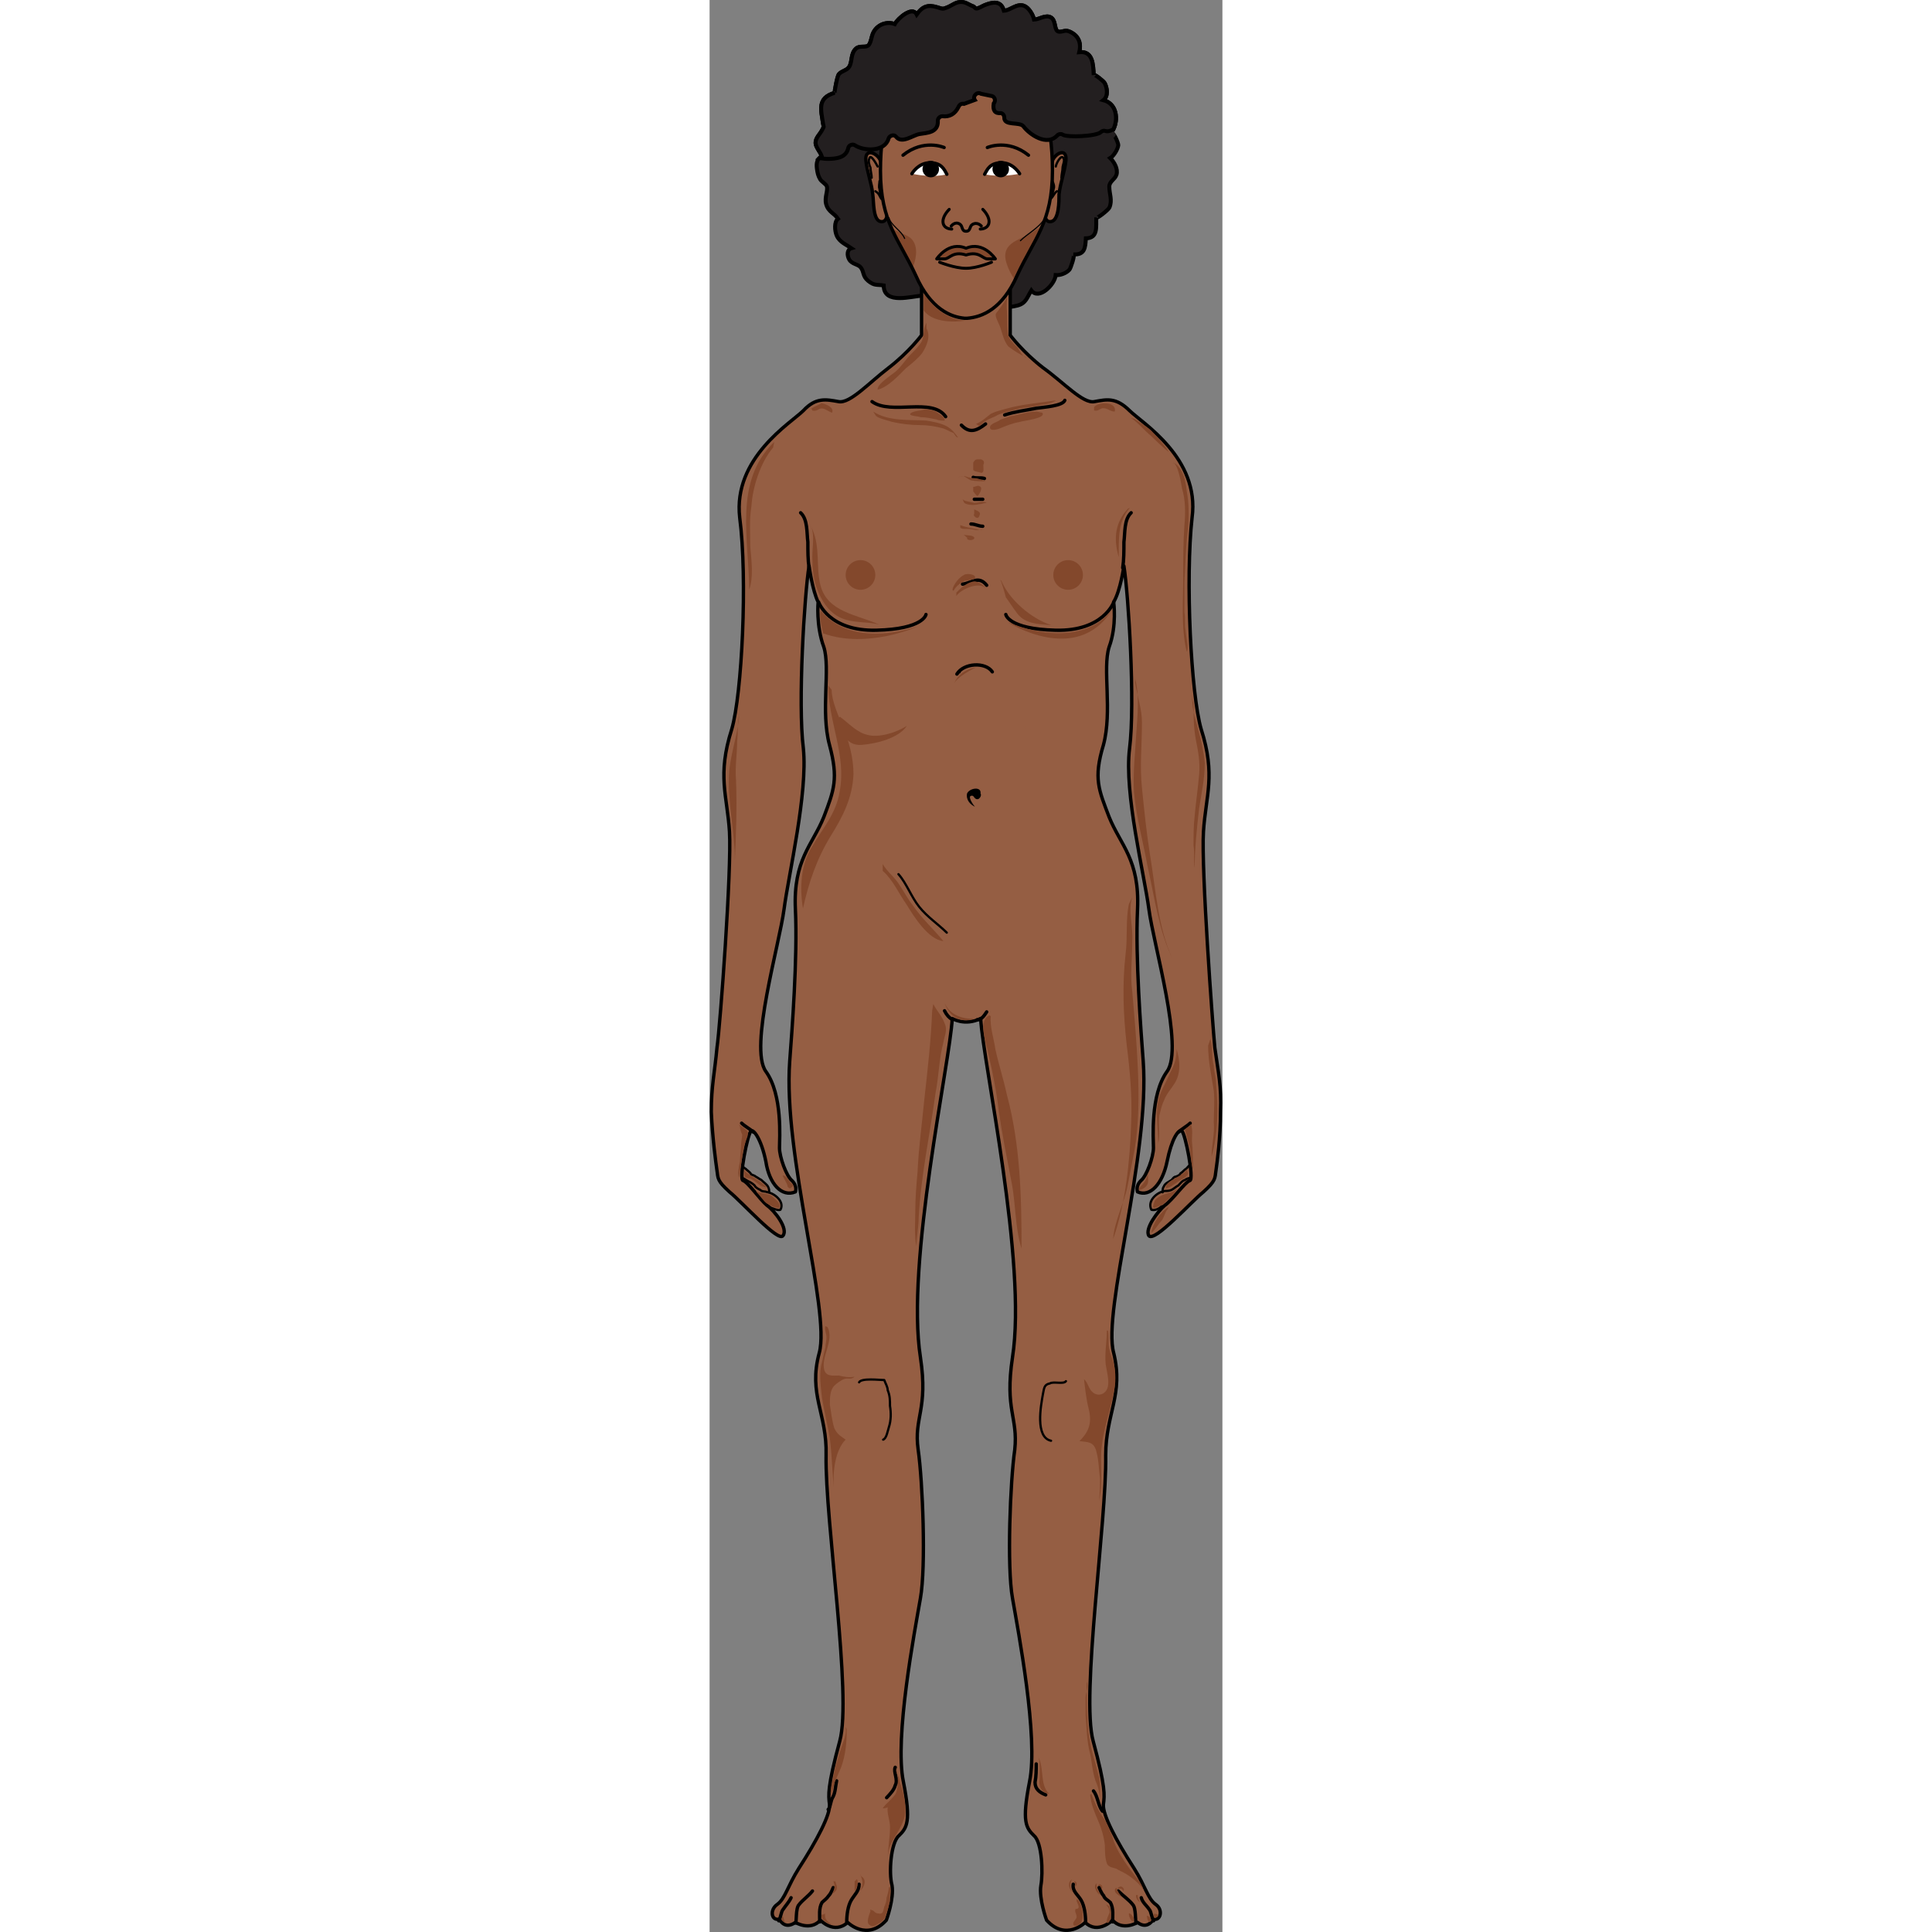 <?xml version="1.0" encoding="utf-8"?>
<!-- Created by: Science Figures, www.sciencefigures.org, Generator: Science Figures Editor -->
<!DOCTYPE svg PUBLIC "-//W3C//DTD SVG 1.1//EN" "http://www.w3.org/Graphics/SVG/1.1/DTD/svg11.dtd">
<svg version="1.1" id="Layer_1" xmlns="http://www.w3.org/2000/svg" xmlns:xlink="http://www.w3.org/1999/xlink" 
	 width="800px" height="800px" viewBox="0 0 75.919 286.015" enable-background="new 0 0 75.919 286.015"
	 xml:space="preserve">
<rect x="0" y="0" width="75.919" height="286.015" fill="#808080" stroke="none"/>
<g>
	<path fill="#231F20" d="M31.516,43.777c-1.511,0.019-5.722,1.431-5.742-1.518c-1.027-0.168-1.357,0.086-2.29-0.673
		c-0.856-0.699-0.59-1.31-1.09-1.974c-0.393-0.522-1.316-0.471-1.73-1.204c-0.327-0.58-0.36-1.464,0.338-1.664
		c-0.759-0.528-1.753-0.888-2.181-1.865c-0.302-0.686-0.403-2.054,0.187-2.491c-0.558-0.852-1.44-0.998-1.759-2.194
		c-0.26-0.975,0.324-2.006,0.099-2.629c-0.113-0.312-0.771-0.679-0.97-1.01c-0.309-0.514-0.412-0.977-0.49-1.594
		c-0.098-0.772-0.02-1.433,0.725-1.82c-0.198-0.616-0.884-1.318-0.921-1.957c-0.042-0.749,0.67-1.338,0.982-1.957
		c0.334-0.663,0.214-0.305,0.121-0.95c-0.301-2.061-0.881-3.744,1.698-4.531c-0.016,0.005,0.362-2.422,0.647-2.758
		c0.468-0.552,1.196-0.52,1.554-1.139c0.467-0.811,0.152-1.93,1.016-2.682c0.51-0.444,1.322-0.099,1.754-0.409
		c0.441-0.316,0.474-1.37,0.798-1.977c0.641-1.198,2.015-1.646,3.158-1.216c0.431-0.812,2.596-2.744,3.245-1.423
		c0.845-1.178,1.631-1.495,3.011-1.076c0.846,0.257,0.82,0.31,1.53,0.02c0.751-0.309,1.255-0.829,2.114-0.792
		c0.661,0.029,1.113,0.443,1.673,0.631c0.24,0.08,0.236,0.301,0.503,0.336c0.26,0.035,0.968-0.403,1.223-0.501
		c1.147-0.442,2.41-0.76,2.852,0.83c0.975-0.044,1.895-1.14,2.991-0.726c0.691,0.262,1.326,1.311,1.473,2.039
		c0.773-0.017,1.732-0.791,2.507-0.313c0.72,0.443,0.48,1.628,0.939,2.008c0.341,0.281,0.995-0.105,1.414-0.038
		c0.488,0.079,1.13,0.474,1.456,0.882c0.524,0.657,0.578,1.474,0.376,2.282c2.005-0.209,2.062,1.767,2.138,3.395
		c-0.013-0.28,1.456,0.866,1.623,1.178c0.391,0.729,0.555,1.945-0.184,2.53c2.209,0.575,2.288,3.386,1.111,4.909
		c0.335-0.434,1.115,1.477,1.088,1.756c-0.058,0.587-0.689,1.625-1.191,1.912c0.549,0.536,1.192,1.586,0.925,2.454
		c-0.221,0.716-1.07,0.99-1.065,1.781c0.009,1.098,0.479,1.99,0.02,3.081c-0.148,0.353-1.958,1.785-1.945,1.462
		c-0.056,1.436,0.291,3.065-1.547,3.104c-0.07,1.413-0.158,2.475-1.861,2.378c0.316,0.018-0.396,2.059-0.555,2.243
		c-0.464,0.537-1.359,0.876-2.048,0.818c-0.108,1.406-2.514,3.781-3.605,2.271c-0.63,1.028-0.778,1.894-2.033,2.23
		c-1.482,0.397-3.499,0.412-4.831-0.451c-0.913,1.009-2.9,0.933-4.006,0.423C36.756,45.2,34.142,46.814,31.516,43.777"/>
	<path fill="none" stroke="#000000" stroke-width="0.586" stroke-miterlimit="10" d="M31.516,43.777
		c-1.511,0.019-5.722,1.431-5.742-1.518c-1.027-0.168-1.357,0.086-2.29-0.673c-0.856-0.699-0.59-1.31-1.09-1.974
		c-0.393-0.522-1.316-0.471-1.73-1.204c-0.327-0.58-0.36-1.464,0.338-1.664c-0.759-0.528-1.753-0.888-2.181-1.865
		c-0.302-0.686-0.403-2.054,0.187-2.491c-0.558-0.852-1.44-0.998-1.759-2.194c-0.26-0.975,0.324-2.006,0.099-2.629
		c-0.113-0.312-0.771-0.679-0.97-1.01c-0.309-0.514-0.412-0.977-0.49-1.594c-0.098-0.772-0.02-1.433,0.725-1.82
		c-0.198-0.616-0.884-1.318-0.921-1.957c-0.042-0.749,0.67-1.338,0.982-1.957c0.334-0.663,0.214-0.305,0.121-0.95
		c-0.301-2.061-0.881-3.744,1.698-4.531c-0.016,0.005,0.362-2.422,0.647-2.758c0.468-0.552,1.196-0.52,1.554-1.139
		c0.467-0.811,0.152-1.93,1.016-2.682c0.51-0.444,1.322-0.099,1.754-0.409c0.441-0.316,0.474-1.37,0.798-1.977
		c0.641-1.198,2.015-1.646,3.158-1.216c0.431-0.812,2.596-2.744,3.245-1.423c0.845-1.178,1.631-1.495,3.011-1.076
		c0.846,0.257,0.82,0.31,1.53,0.02c0.751-0.309,1.255-0.829,2.114-0.792c0.661,0.029,1.113,0.443,1.673,0.631
		c0.24,0.08,0.236,0.301,0.503,0.336c0.26,0.035,0.968-0.403,1.223-0.501c1.147-0.442,2.41-0.76,2.852,0.83
		c0.975-0.044,1.895-1.14,2.991-0.726c0.691,0.262,1.326,1.311,1.473,2.039c0.773-0.017,1.732-0.791,2.507-0.313
		c0.72,0.443,0.48,1.628,0.939,2.008c0.341,0.281,0.995-0.105,1.414-0.038c0.488,0.079,1.13,0.474,1.456,0.882
		c0.524,0.657,0.578,1.474,0.376,2.282c2.005-0.209,2.062,1.767,2.138,3.395c-0.013-0.28,1.456,0.866,1.623,1.178
		c0.391,0.729,0.555,1.945-0.184,2.53c2.209,0.575,2.288,3.386,1.111,4.909c0.335-0.434,1.115,1.477,1.088,1.756
		c-0.058,0.587-0.689,1.625-1.191,1.912c0.549,0.536,1.192,1.586,0.925,2.454c-0.221,0.716-1.07,0.99-1.065,1.781
		c0.009,1.098,0.479,1.99,0.02,3.081c-0.148,0.353-1.958,1.785-1.945,1.462c-0.056,1.436,0.291,3.065-1.547,3.104
		c-0.07,1.413-0.158,2.475-1.861,2.378c0.316,0.018-0.396,2.059-0.555,2.243c-0.464,0.537-1.359,0.876-2.048,0.818
		c-0.108,1.406-2.514,3.781-3.605,2.271c-0.63,1.028-0.778,1.894-2.033,2.23c-1.482,0.397-3.499,0.412-4.831-0.451
		c-0.913,1.009-2.9,0.933-4.006,0.423C36.756,45.2,34.142,46.814,31.516,43.777"/>
	<path fill-rule="evenodd" clip-rule="evenodd" fill="#955E43" d="M71.228,174.348c-0.333,0-0.665,0.327-0.999,0.491
		c-0.332,0.164-0.665,0.328-0.997,0.654c-0.167,0.328-0.5,0.491-0.832,0.655c-0.333,0.327-0.667,0.163-1,0.327
		c-1.331,0.163-2.662,1.473-1.997,2.619c0.334,0.163,0.999-0.165,1.499-0.328c0.332-0.164,0.665-0.327,0.999-0.491
		c0.831-0.327,1.331-0.817,1.996-1.473c0.5-0.327,0.833-0.654,1.165-1.146c0.166-0.326,0.166-0.653,0.333-0.817"/>
	<path fill-rule="evenodd" clip-rule="evenodd" fill="#955E43" d="M71.469,172.351c-0.338,0.164-0.677,0.49-0.846,0.654
		c-0.338,0.327-0.676,0.49-1.015,0.816c-0.17,0.164-0.339,0.164-0.509,0.327c-0.338,0.163-0.676,0.328-0.845,0.491
		c-0.339,0.326-0.846,0.653-1.016,0.98c-0.338,0.49-0.169,0.816-0.169,1.307c0.169,0,0.508-0.163,0.676-0.163
		c0.34-0.163,0.509-0.163,0.847-0.327c0.507-0.326,1.016-0.652,1.522-0.816c0.508-0.327,1.016-0.654,1.523-0.98
		c0.339-0.328,0.339-0.491,0.339-0.818c0-0.489-0.17-0.98-0.339-1.307"/>
	
		<path fill="none" stroke="#000000" stroke-width="0.333" stroke-linecap="round" stroke-linejoin="round" stroke-miterlimit="10" d="
		M71.395,174.348c-0.333,0-0.832,0.164-0.998,0.327c-0.5,0.164-0.667,0.492-0.999,0.818c-0.333,0.163-0.666,0.491-0.998,0.655
		c-0.333,0.163-0.667,0.163-1,0.163c-1.164,0.164-2.662,1.473-1.997,2.783c0.501,0.163,1.166-0.165,1.499-0.492
		c0.332,0,0.665-0.163,0.999-0.327c0.831-0.327,1.497-0.982,2.162-1.473c0.334-0.327,0.832-0.818,0.999-1.146
		c0.166-0.326,0.333-0.653,0.499-0.981"/>
	
		<path fill="none" stroke="#000000" stroke-width="0.333" stroke-linecap="round" stroke-linejoin="round" stroke-miterlimit="10" d="
		M71.561,172.185c-0.499,0.166-0.666,0.5-0.998,0.832c-0.334,0.166-0.5,0.499-0.833,0.665c-0.166,0.334-0.332,0.334-0.665,0.5
		c-0.333,0-0.499,0.333-0.665,0.499c-0.499,0.333-1,0.5-1.166,0.998c-0.166,0.167-0.166,0.499-0.166,0.833"/>
	<path fill-rule="evenodd" clip-rule="evenodd" fill="#955E43" d="M4.66,174.348c0.332,0,0.666,0.327,0.999,0.491
		c0.333,0.164,0.665,0.328,0.999,0.654c0.166,0.328,0.499,0.491,0.833,0.655c0.332,0.327,0.665,0.163,0.998,0.327
		c1.165,0.163,2.662,1.473,1.997,2.619c-0.333,0.163-0.999-0.165-1.498-0.328c-0.333-0.164-0.666-0.327-0.999-0.491
		c-0.832-0.327-1.498-0.817-2.164-1.473c-0.333-0.327-0.666-0.654-0.999-1.146c-0.166-0.326-0.166-0.653-0.333-0.817"/>
	<path fill-rule="evenodd" clip-rule="evenodd" fill="#955E43" d="M4.493,172.351c0.333,0.164,0.499,0.49,0.833,0.654
		c0.333,0.327,0.666,0.49,0.832,0.816c0.333,0.164,0.5,0.164,0.666,0.327c0.333,0.163,0.499,0.328,0.833,0.491
		c0.333,0.326,0.832,0.653,0.998,0.98c0.333,0.49,0.166,0.816,0.166,1.307c-0.332,0-0.499-0.163-0.665-0.163
		c-0.333-0.163-0.499-0.163-0.833-0.327c-0.499-0.326-0.999-0.652-1.498-0.816c-0.499-0.327-0.999-0.654-1.498-0.98
		c-0.333-0.328-0.333-0.491-0.333-0.818c0-0.489,0.167-0.98,0.333-1.307"/>
	
		<path fill="none" stroke="#000000" stroke-width="0.333" stroke-linecap="round" stroke-linejoin="round" stroke-miterlimit="10" d="
		M4.66,174.348c0.332,0,0.666,0.327,0.999,0.491c0.333,0.164,0.665,0.328,0.999,0.654c0.166,0.328,0.499,0.491,0.833,0.655
		c0.332,0.327,0.665,0.163,0.998,0.327c1.165,0.163,2.662,1.473,1.997,2.619c-0.333,0.163-0.999-0.165-1.498-0.328
		c-0.333-0.164-0.666-0.327-0.999-0.491c-0.832-0.327-1.498-0.817-2.164-1.473c-0.333-0.327-0.666-0.654-0.999-1.146
		c-0.166-0.326-0.166-0.653-0.333-0.817"/>
	
		<path fill="none" stroke="#000000" stroke-width="0.333" stroke-linecap="round" stroke-linejoin="round" stroke-miterlimit="10" d="
		M4.493,172.351c0.333,0.167,0.499,0.5,0.833,0.666c0.333,0.332,0.666,0.499,0.832,0.832c0.333,0.167,0.5,0.167,0.666,0.333
		c0.333,0.166,0.499,0.333,0.833,0.499c0.333,0.333,0.832,0.666,0.998,0.998c0.166,0.333,0.166,0.499,0.166,0.833"/>
	<path fill-rule="evenodd" clip-rule="evenodd" fill="#955E43" d="M40.13,150.946c0.337,6.5,6.73,35.996,4.712,49.995
		c-1.178,7.999,0.841,9,0.168,13.665c-0.673,4.667-1.01,17.332-0.168,22.165c0.673,4.665,3.87,20.497,2.523,26.997
		c-1.177,5.999-0.505,6.999,0.674,7.999c1.178,1.166,1.346,5.5,1.01,7.499c-0.337,2,0.842,5.166,0.842,5.166
		c2.86,3,5.553,0.167,5.553,0.167c2.019,1.833,4.207-0.167,4.207-0.167c1.347,1.666,3.702,0.334,3.702,0.334
		c1.515,0.999,2.356-0.5,2.356-0.5c1.008,0.166,1.346-1.501,0.167-2.334c-1.178-0.666-1.346-2.666-3.196-5.332
		c-2.525-4-4.544-7.833-4.376-9.333c0-1.5,0.168-2.666-1.683-9.332c-1.852-6.666,2.188-32.83,2.02-42.495
		c0-6.166,2.692-8.999,1.178-14.999c-1.683-6.165,5.217-29.496,4.375-43.328c-0.336-4.334-1.178-15.166-0.841-22.499
		c0.336-7.165-2.524-9.498-4.207-13.498c-1.684-4-2.356-5.667-0.842-10.832c1.347-5-0.168-11.166,0.842-14.499
		c1.009-3.166,0.673-6.666,0.673-6.666c0.842-1.667,1.515-5.333,1.515-5.333c0.673,4.167,1.683,20.332,0.841,26.998
		c-0.841,6.667,2.188,18.664,2.861,23.83c0.674,5.167,5.048,20.499,2.692,23.999c-2.524,3.499-2.188,9.998-2.019,11.331
		c0,1.5-1.011,4.334-1.852,5c-0.842,0.666-0.505,1.5-0.505,1.5c1.851,1,3.702-1.167,4.375-4.5s1.683-4.666,2.188-4.332
		c0.505,0.333,1.683,6.999,1.177,7.165c-0.672,0.167-2.523,3-3.701,3.833c-1.009,0.833-3.028,3.5-2.355,4.5
		c0.674,1,6.226-4.999,8.077-6.666c1.852-1.5,1.683-2,1.852-3.166c0-1.167,0.504-4.833,0.673-8.5
		c0.168-3.833-0.337-5.999-0.842-9.499c-0.505-3.666-2.188-26.496-1.852-31.996c0.505-5.5,2.021-8.5-0.168-15.332
		c-1.515-5.167-2.355-22.331-1.347-31.164c1.179-8.999-7.403-13.998-9.255-15.998c-2.02-1.834-3.365-1.667-5.216-1.333
		c-1.852,0.333-4.544-2.667-7.573-5c-3.029-2.167-4.879-4.667-4.879-4.667c0-7.666,0-7.666,0-7.666c-13.126,0-13.126,0-13.126,0
		c0,7.666,0,7.666,0,7.666s-1.851,2.5-4.879,4.667c-3.029,2.333-5.722,5.333-7.572,5c-1.683-0.333-3.198-0.5-5.049,1.333
		c-2.02,2-10.433,6.999-9.423,15.998c1.178,8.833,0.336,25.998-1.347,31.164c-2.187,6.833-0.505,9.833-0.168,15.332
		c0.337,5.5-1.346,28.33-1.85,31.996c-0.505,3.5-0.841,5.666-0.841,9.499c0.168,3.667,0.673,7.333,0.841,8.5
		c0,1.166-0.168,1.666,1.85,3.166c1.852,1.667,7.236,7.666,7.91,6.666s-1.178-3.667-2.356-4.5c-1.01-0.833-2.86-3.666-3.533-3.833
		c-0.673-0.166,0.673-6.832,1.01-7.165c0.504-0.334,1.682,0.999,2.187,4.332c0.673,3.333,2.525,5.5,4.375,4.5
		c0,0,0.337-0.834-0.336-1.5c-0.841-0.666-2.02-3.5-1.851-5c0-1.333,0.337-7.832-2.02-11.331c-2.524-3.5,2.02-18.832,2.693-23.999
		c0.673-5.166,3.534-17.164,2.692-23.83c-0.841-6.666,0.336-22.831,1.01-26.998c0,0,0.505,3.666,1.347,5.333
		c0,0-0.337,3.5,0.673,6.666c1.177,3.333-0.337,9.499,1.009,14.499c1.346,5.166,0.673,6.832-1.009,10.832
		c-1.515,4-4.544,6.333-4.208,13.498c0.337,7.333-0.505,18.165-0.673,22.499c-1.009,13.832,6.058,37.163,4.376,43.328
		c-1.683,6,1.177,8.833,1.009,14.999c-0.168,9.665,3.87,35.829,2.02,42.495c-1.852,6.666-1.683,7.832-1.515,9.332
		c0.168,1.5-2.02,5.333-4.544,9.333c-1.682,2.666-2.019,4.666-3.197,5.332c-1.178,0.833-0.842,2.5,0.336,2.334
		c0,0,0.673,1.499,2.356,0.5c0,0,2.188,1.332,3.702-0.334c0,0,2.02,2,4.039,0.167c0,0,2.692,2.833,5.722-0.167
		c0,0,1.177-3.166,0.672-5.166c-0.336-1.999,0-6.333,1.178-7.499c1.178-1,1.851-2,0.673-7.999c-1.347-6.5,1.683-22.332,2.523-26.997
		c0.673-4.833,0.337-17.498-0.336-22.165c-0.673-4.665,1.515-5.666,0.336-13.665c-2.187-13.999,4.375-43.495,4.712-49.995
		C35.923,150.946,37.774,152.113,40.13,150.946L40.13,150.946z"/>
	
		<path fill="none" stroke="#000000" stroke-width="0.499" stroke-linecap="round" stroke-linejoin="round" stroke-miterlimit="10" d="
		M40.13,150.78c0.337,6.499,6.899,36.162,4.712,50.161c-1.178,7.833,0.841,8.833,0.337,13.665
		c-0.673,4.667-1.179,17.332-0.337,21.997c0.841,4.833,3.87,20.665,2.523,27.165c-1.177,5.999-0.505,6.832,0.674,7.999
		c1.178,1,1.346,5.5,1.01,7.332c-0.337,2,0.842,5.167,0.842,5.167c2.86,3.166,5.722,0.333,5.722,0.333
		c1.85,1.833,4.038-0.333,4.038-0.333c1.515,1.666,3.702,0.333,3.702,0.333c1.515,1.166,2.356-0.5,2.356-0.5
		c1.008,0.333,1.514-1.334,0.335-2.167c-1.177-0.833-1.514-2.666-3.197-5.332c-2.692-4.166-4.711-8-4.543-9.499
		c0.168-1.334,0.337-2.5-1.515-9.333c-1.851-6.666,2.02-32.663,1.852-42.328c0-6.166,2.692-8.999,1.178-15.165
		c-1.683-6.166,5.385-29.33,4.375-43.162c-0.336-4.5-1.178-15.333-0.841-22.499c0.336-7.332-2.524-9.498-4.207-13.664
		c-1.515-4-2.356-5.667-0.842-10.666c1.347-5-0.168-11.333,0.842-14.499c1.178-3.166,0.673-6.666,0.673-6.666
		c1.01-1.667,1.515-5.333,1.515-5.333c0.673,4.167,1.683,20.332,0.841,26.998c-0.841,6.667,2.188,18.664,2.861,23.83
		c0.674,5.167,5.217,20.499,2.692,23.999c-2.524,3.499-2.019,9.998-2.019,11.331c0,1.334-1.011,4.167-1.852,4.833
		c-0.842,0.833-0.505,1.667-0.505,1.667c1.851,0.833,3.702-1.167,4.375-4.5s1.683-4.832,2.188-4.499s1.851,7.166,1.177,7.332
		c-0.672,0.167-2.523,2.833-3.701,3.667c-1.009,0.833-3.028,3.499-2.355,4.499c0.841,1,6.226-4.999,8.077-6.499
		c1.852-1.667,1.683-2,1.852-3.166c0.167-1.167,0.673-4.833,0.673-8.666c0.168-3.833-0.337-5.833-0.842-9.499
		c-0.336-3.5-2.02-26.497-1.683-31.996c0.336-5.333,1.852-8.333-0.337-15.166c-1.515-5.167-2.355-22.331-1.347-31.331
		c1.179-8.832-7.403-13.999-9.255-15.831c-2.02-2-3.365-1.667-5.216-1.333c-1.683,0.333-4.544-2.833-7.573-5
		c-3.029-2.333-4.879-4.833-4.879-4.833c0-7.499,0-7.499,0-7.499c-13.126,0-13.126,0-13.126,0c0,7.499,0,7.499,0,7.499
		s-1.851,2.5-4.879,4.833c-2.861,2.167-5.722,5.333-7.404,5c-1.851-0.333-3.366-0.667-5.217,1.333
		c-1.851,1.833-10.433,6.999-9.423,15.831c1.178,9,0.336,26.164-1.178,31.331c-2.187,6.833-0.673,9.833-0.337,15.166
		c0.337,5.499-1.346,28.496-1.85,31.996c-0.336,3.666-0.841,5.666-0.841,9.499c0.168,3.833,0.673,7.499,0.841,8.666
		c0.168,1.166,0,1.499,1.85,3.166c1.852,1.5,7.236,7.499,7.91,6.499c0.841-1-1.178-3.666-2.356-4.499
		c-1.01-0.834-2.86-3.5-3.533-3.667c-0.673-0.166,0.673-6.999,1.178-7.332c0.336-0.333,1.514,1.166,2.187,4.499
		c0.505,3.333,2.356,5.333,4.375,4.5c0,0,0.336-0.834-0.505-1.667c-0.841-0.666-1.851-3.499-1.851-4.833
		c0-1.333,0.505-7.832-2.02-11.331c-2.524-3.5,2.02-18.832,2.693-23.999c0.673-5.166,3.534-17.164,2.86-23.83
		c-0.842-6.666,0.168-22.831,0.841-26.998c0,0,0.505,3.666,1.347,5.333c0,0-0.337,3.5,0.841,6.666
		c1.009,3.167-0.505,9.499,0.841,14.499c1.346,4.999,0.673,6.666-0.841,10.666c-1.683,4.166-4.544,6.333-4.207,13.664
		c0.336,7.166-0.505,17.999-0.842,22.499c-1.009,13.832,6.058,36.996,4.376,43.162c-1.683,6.166,1.177,8.999,1.009,15.165
		c-0.168,9.665,3.87,35.662,2.02,42.328c-1.852,6.833-1.683,7.999-1.515,9.333c0.168,1.499-1.851,5.333-4.544,9.499
		c-1.682,2.666-2.019,4.499-3.197,5.332s-0.842,2.5,0.336,2.167c0,0,0.673,1.666,2.356,0.5c0,0,2.188,1.333,3.702-0.333
		c0,0,2.02,2.166,4.039,0.333c0,0,2.861,2.833,5.722-0.333c0,0,1.177-3.167,0.841-5.167c-0.504-1.832-0.168-6.332,1.01-7.332
		c1.178-1.167,1.851-2,0.673-7.999c-1.347-6.5,1.683-22.332,2.523-27.165c0.842-4.665,0.337-17.33-0.336-21.997
		c-0.673-4.832,1.515-5.832,0.336-13.665c-2.187-13.999,4.375-43.662,4.712-50.161C35.923,150.78,37.774,151.946,40.13,150.78
		L40.13,150.78z"/>
	
		<path fill="none" stroke="#000000" stroke-width="0.499" stroke-linecap="round" stroke-linejoin="round" stroke-miterlimit="10" d="
		M20.303,284.52c0-1.013,0.166-2.364,0.665-3.21c0.5-0.844,1.165-1.352,1.165-2.364"/>
	
		<path fill="none" stroke="#000000" stroke-width="0.499" stroke-linecap="round" stroke-linejoin="round" stroke-miterlimit="10" d="
		M16.309,284.52c0-0.846-0.166-2.03,0.333-2.876c0.332-0.339,0.665-0.508,0.999-1.015c0.333-0.339,0.499-0.847,0.665-1.185"/>
	
		<path fill="none" stroke="#000000" stroke-width="0.499" stroke-linecap="round" stroke-linejoin="round" stroke-miterlimit="10" d="
		M12.731,284.687c0.166-0.169,0-2.202,0.499-2.71c0.499-0.678,1.498-1.355,1.997-2.033"/>
	
		<path fill="none" stroke="#000000" stroke-width="0.499" stroke-linecap="round" stroke-linejoin="round" stroke-miterlimit="10" d="
		M10.235,284.353c0.333-0.511,0.333-1.364,0.665-1.704c0.333-0.513,0.833-1.024,1.165-1.707"/>
	
		<path fill="none" stroke="#000000" stroke-width="0.499" stroke-linecap="round" stroke-linejoin="round" stroke-miterlimit="10" d="
		M6.49,167.607c-0.524-0.499-1.224-0.832-1.748-1.331"/>
	
		<path fill="none" stroke="#000000" stroke-width="0.499" stroke-linecap="round" stroke-linejoin="round" stroke-miterlimit="10" d="
		M13.479,75.909c1.07,0.998,0.892,2.996,1.07,4.327c0,1.332,0,2.663,0.178,3.828"/>
	
		<path fill="none" stroke="#000000" stroke-width="0.499" stroke-linecap="round" stroke-linejoin="round" stroke-miterlimit="10" d="
		M16.143,89.139c0,0,1.505,4.328,8.532,4.161c7.027-0.167,7.361-2.331,7.361-2.331"/>
	
		<path fill="none" stroke="#000000" stroke-width="0.499" stroke-linecap="round" stroke-linejoin="round" stroke-miterlimit="10" d="
		M55.667,284.52c0-1.013-0.166-2.364-0.665-3.21c-0.499-0.844-1.332-1.352-1.165-2.364"/>
	
		<path fill="none" stroke="#000000" stroke-width="0.499" stroke-linecap="round" stroke-linejoin="round" stroke-miterlimit="10" d="
		M59.663,284.52c0-0.846,0.166-2.03-0.334-2.876c-0.332-0.339-0.832-0.508-0.998-1.015c-0.333-0.339-0.499-0.847-0.666-1.185"/>
	
		<path fill="none" stroke="#000000" stroke-width="0.499" stroke-linecap="round" stroke-linejoin="round" stroke-miterlimit="10" d="
		M63.158,284.687c-0.167-0.169,0-2.202-0.5-2.71c-0.499-0.678-1.498-1.355-2.164-2.033"/>
	
		<path fill="none" stroke="#000000" stroke-width="0.499" stroke-linecap="round" stroke-linejoin="round" stroke-miterlimit="10" d="
		M65.737,284.353c-0.334-0.511-0.334-1.364-0.666-1.704c-0.333-0.513-0.999-1.024-1.165-1.707"/>
	
		<path fill="none" stroke="#000000" stroke-width="0.499" stroke-linecap="round" stroke-linejoin="round" stroke-miterlimit="10" d="
		M69.398,167.607c0.524-0.499,1.223-0.832,1.747-1.331"/>
	
		<path fill="none" stroke="#000000" stroke-width="0.499" stroke-linecap="round" stroke-linejoin="round" stroke-miterlimit="10" d="
		M62.408,75.909c-1.069,0.998-0.892,2.996-1.069,4.327c0,1.332,0,2.663-0.179,3.828"/>
	
		<path fill="none" stroke="#000000" stroke-width="0.499" stroke-linecap="round" stroke-linejoin="round" stroke-miterlimit="10" d="
		M59.829,89.139c0,0-1.514,4.328-8.577,4.161s-7.399-2.331-7.399-2.331"/>
	<path fill-rule="evenodd" clip-rule="evenodd" fill="#955E43" d="M25.342,23.918c-0.339-1.174-2.376-2.18-2.207-0.168
		c0.17,1.677,0.849,3.353,1.019,5.029c0.17,1.005,0,3.856,1.188,4.023c1.868,0.335,0.679-5.197,0.51-5.867
		c0-0.67,0-1.341-0.17-2.012"/>
	
		<path fill="none" stroke="#000000" stroke-width="0.499" stroke-linecap="round" stroke-linejoin="round" stroke-miterlimit="10" d="
		M25.342,23.918c-0.339-1.174-2.376-2.18-2.207-0.168c0.17,1.677,0.849,3.353,1.019,5.029c0.17,1.005,0,3.856,1.188,4.023
		c1.868,0.335,0.679-5.197,0.51-5.867c0-0.67,0-1.341-0.17-2.012"/>
	
		<path fill="none" stroke="#000000" stroke-width="0.333" stroke-linecap="round" stroke-linejoin="round" stroke-miterlimit="10" d="
		M25.157,26.814c0,0.333-0.152,0.833,0,1.165c0,0.499,0.306,0.999,0.306,1.498c-0.306-0.333-0.306-0.832-0.916-1.164"/>
	
		<path fill="none" stroke="#000000" stroke-width="0.333" stroke-linecap="round" stroke-linejoin="round" stroke-miterlimit="10" d="
		M24.88,24.65c-0.177-0.333-1.062-1.997-1.238-1.164c-0.177,0.332,0,0.998,0.176,1.331c0,0.499,0.177,0.998,0.177,1.498"/>
	<path fill-rule="evenodd" clip-rule="evenodd" fill="#955E43" d="M50.715,23.918c0.34-1.174,2.206-2.18,2.037-0.168
		c-0.17,1.677-0.85,3.353-1.019,5.029c0,1.005,0,3.856-1.188,4.023c-1.867,0.335-0.509-5.197-0.509-5.867
		c0.169-0.67,0.169-1.341,0.339-2.012"/>
	
		<path fill="none" stroke="#000000" stroke-width="0.499" stroke-linecap="round" stroke-linejoin="round" stroke-miterlimit="10" d="
		M50.715,23.918c0.34-1.174,2.206-2.18,2.037-0.168c-0.17,1.677-0.85,3.353-1.019,5.029c0,1.005,0,3.856-1.188,4.023
		c-1.867,0.335-0.509-5.197-0.509-5.867c0.169-0.67,0.169-1.341,0.339-2.012"/>
	
		<path fill="none" stroke="#000000" stroke-width="0.333" stroke-linecap="round" stroke-linejoin="round" stroke-miterlimit="10" d="
		M50.758,26.814c0.167,0.333,0.333,0.833,0.167,1.165c0,0.499-0.5,0.999-0.5,1.498c0.5-0.333,0.5-0.832,0.999-1.164"/>
	
		<path fill="none" stroke="#000000" stroke-width="0.333" stroke-linecap="round" stroke-linejoin="round" stroke-miterlimit="10" d="
		M51.258,24.65c0-0.333,0.831-1.997,1.164-1.164c0.167,0.332-0.166,0.998-0.166,1.331c0,0.499-0.167,0.998-0.167,1.498"/>
	<path fill-rule="evenodd" clip-rule="evenodd" fill="#955E43" d="M38.448,6.76c5.228,0,12.31,3.835,12.31,18.345
		c0,7.671-2.698,10.006-5.228,15.51c-2.191,5.169-5.227,6.17-7.419,6.337c-0.337,0-0.337,0-0.337,0
		c-2.024-0.167-5.059-1.334-7.251-6.337c-2.529-5.504-5.228-7.839-5.228-15.51c0-14.509,7.083-18.345,12.31-18.345H38.448
		L38.448,6.76L38.448,6.76z"/>
	<path fill-rule="evenodd" clip-rule="evenodd" fill="#83482C" d="M29.179,34.873c-0.678-0.316-1.413-0.625-2.118-0.985
		c0.854,1.869,1.922,3.573,2.994,5.746C30.727,38.053,31.022,35.732,29.179,34.873z"/>
	<path fill-rule="evenodd" clip-rule="evenodd" fill="#83482C" d="M46.397,35.111c-1.65,0.763-3.169,1.551-2.445,3.84
		c0.289,0.916,0.694,1.719,1.223,2.444c0.121-0.251,0.24-0.507,0.356-0.781c1.333-2.9,2.709-4.924,3.716-7.309
		C48.427,34.04,47.458,34.621,46.397,35.111z"/>
	
		<path fill="none" stroke="#000000" stroke-width="0.499" stroke-linecap="round" stroke-linejoin="round" stroke-miterlimit="10" d="
		M38.448,6.927c5.228,0,12.31,3.669,12.31,18.344c0,7.672-2.698,10.007-5.228,15.51c-2.191,5.003-5.227,6.171-7.419,6.337
		c-0.337,0-0.337,0-0.337,0c-2.024-0.167-5.059-1.334-7.251-6.337c-2.529-5.503-5.228-7.838-5.228-15.51
		c0-14.675,7.083-18.344,12.31-18.344H38.448L38.448,6.927L38.448,6.927z"/>
	
		<path fill="none" stroke="#000000" stroke-width="0.499" stroke-linecap="round" stroke-linejoin="round" stroke-miterlimit="10" d="
		M24.047,59.453c2.851,2.056,8.889-0.686,10.901,2.228"/>
	
		<path fill="none" stroke="#000000" stroke-width="0.499" stroke-linecap="round" stroke-linejoin="round" stroke-miterlimit="10" d="
		M52.589,59.267c-0.336,0.833-3.024,0.999-4.2,1.165c-1.68,0.333-3.191,0.5-4.703,0.999"/>
	
		<path fill="none" stroke="#000000" stroke-width="0.499" stroke-linecap="round" stroke-linejoin="round" stroke-miterlimit="10" d="
		M37.278,62.938c1.192,1.238,2.215,0.884,3.578-0.176"/>
	
		<path fill="none" stroke="#000000" stroke-width="0.499" stroke-linecap="round" stroke-linejoin="round" stroke-miterlimit="10" d="
		M37.445,86.477c1.363-0.167,2.385-1.331,3.577,0.167"/>
	
		<path fill="none" stroke="#000000" stroke-width="0.499" stroke-linecap="round" stroke-linejoin="round" stroke-miterlimit="10" d="
		M39.026,70.667c0.499,0.166,1.165,0,1.664,0.166"/>
	
		<path fill="none" stroke="#000000" stroke-width="0.499" stroke-linecap="round" stroke-linejoin="round" stroke-miterlimit="10" d="
		M39.192,73.912c0,0,0.78,0,1.248,0"/>
	
		<path fill="none" stroke="#000000" stroke-width="0.499" stroke-linecap="round" stroke-linejoin="round" stroke-miterlimit="10" d="
		M38.693,77.573c0.636,0,1.112,0.333,1.747,0.333"/>
	
		<path fill="none" stroke="#000000" stroke-width="0.499" stroke-linecap="round" stroke-linejoin="round" stroke-miterlimit="10" d="
		M36.951,99.458c-0.169,0-0.169,0.167-0.338,0.333c1.015-1.664,4.228-1.83,5.242-0.333"/>
	
		<path fill="none" stroke="#000000" stroke-width="0.499" stroke-linecap="round" stroke-linejoin="round" stroke-miterlimit="10" d="
		M35.947,150.966c-0.5-0.334-0.833-0.666-1.166-1.331"/>
	
		<path fill="none" stroke="#000000" stroke-width="0.499" stroke-linecap="round" stroke-linejoin="round" stroke-miterlimit="10" d="
		M39.608,150.966c0.707,0,1.062-0.666,1.414-1.165"/>
	
		<path fill="none" stroke="#000000" stroke-width="0.333" stroke-linecap="round" stroke-linejoin="round" stroke-miterlimit="10" d="
		M22.133,204.638c0.339-0.667,3.05-0.333,3.727-0.333c0.169,0.498,0.508,0.997,0.508,1.497c0.339,0.833,0.339,1.498,0.339,2.33
		c0.169,0.999,0.169,2.164-0.169,3.162c-0.169,0.499-0.338,1.665-0.846,1.83"/>
	
		<path fill="none" stroke="#000000" stroke-width="0.333" stroke-linecap="round" stroke-linejoin="round" stroke-miterlimit="10" d="
		M52.755,204.471c-0.339,0.499-1.865,0-2.373,0.332c-0.848,0.167-0.848,0.666-1.017,1.498c-0.339,1.831-1.187,6.491,1.187,6.99"/>
	
		<path fill="none" stroke="#000000" stroke-width="0.499" stroke-linecap="round" stroke-linejoin="round" stroke-miterlimit="10" d="
		M17.557,267.878c0.356-0.34,0.356-1.358,0.713-1.867c0.356-0.68,0.356-1.528,0.535-2.377"/>
	
		<path fill="none" stroke="#000000" stroke-width="0.499" stroke-linecap="round" stroke-linejoin="round" stroke-miterlimit="10" d="
		M48.355,261.138c0,0.848,0,1.864-0.176,2.712c0,1.018,0.702,1.525,1.581,1.865"/>
	
		<path fill="none" stroke="#000000" stroke-width="0.499" stroke-linecap="round" stroke-linejoin="round" stroke-miterlimit="10" d="
		M27.482,261.637c-0.318,0.665,0.476,1.831,0,2.662c-0.159,0.667-0.795,1.332-1.271,1.831"/>
	
		<path fill="none" stroke="#000000" stroke-width="0.499" stroke-linecap="round" stroke-linejoin="round" stroke-miterlimit="10" d="
		M58.165,268.127c-0.666-0.832-0.666-2.163-1.332-2.995"/>
	
		<path fill="none" stroke="#000000" stroke-width="0.333" stroke-linecap="round" stroke-linejoin="round" stroke-miterlimit="10" d="
		M27.958,129.414c1.192,1.331,1.875,3.328,3.067,4.826s2.726,2.497,4.089,3.828"/>
	<path d="M40.108,117.484c0.166-1.134-1.665-0.811-1.998,0c-0.166,0.971,0.5,1.62,1.165,1.944c-0.166-0.162-1.331-1.783-0.333-1.62
		c0.167,0,0.333,0.647,0.832,0.485C40.108,118.132,40.274,117.646,40.108,117.484"/>
	
		<path fill="none" stroke="#000000" stroke-width="0.166" stroke-linecap="round" stroke-linejoin="round" stroke-miterlimit="10" d="
		M49.593,32.39c-0.852,1.367-2.556,2.22-3.578,3.245"/>
	
		<path fill="none" stroke="#000000" stroke-width="0.166" stroke-linecap="round" stroke-linejoin="round" stroke-miterlimit="10" d="
		M26.544,32.223c0.333,1.197,1.83,1.882,2.33,3.079"/>
	<path fill-rule="evenodd" clip-rule="evenodd" fill="#83482C" d="M31.703,43.457c0,0,2.531,3.994,6.241,3.994
		c0,0-4.555,0.833-6.241-1.497V43.457L31.703,43.457L31.703,43.457z"/>
	<path fill-rule="evenodd" clip-rule="evenodd" fill="#83482C" d="M24.214,60.931c2.346,1.499,5.361,1.165,7.874,1.332
		c1.005,0.167,2.01,0.333,3.016,0.833c0.838,0.499,1.173,0.998,1.675,1.664c-0.334,0-0.502-0.499-0.669-0.666
		c-0.503-0.166-1.005-0.5-1.508-0.666c-1.172-0.332-2.345-0.499-3.518-0.499c-1.34,0-2.68-0.167-4.188-0.499
		c-0.335-0.167-2.178-0.5-2.346-0.999"/>
	<path fill-rule="evenodd" clip-rule="evenodd" fill="#83482C" d="M39.949,63.095c0.337-0.333,0.675-0.666,1.013-0.833
		c0.506-0.333,1.182-0.499,1.688-0.832c1.182-0.5,2.363-0.666,3.375-0.999c1.014-0.166,2.027-0.166,3.039-0.499
		c0.676,0,1.857-0.333,2.195-0.666c-2.027,0.333-4.221,0.5-6.416,0.999c-1.18,0.332-2.193,0.499-3.207,0.998
		c-0.674,0.5-1.35,1.166-2.193,1.499"/>
	<path fill-rule="evenodd" clip-rule="evenodd" fill="#83482C" d="M36.778,70.65c0.34-0.15,0.68-0.15,1.021-0.15
		c0.509,0.15,0.848,0.299,1.529,0.299c0.509,0,1.019,0.3,1.528,0.45c-0.679,0-1.528,0-2.209-0.149
		c-0.339-0.151-0.679-0.45-1.019-0.6c-0.169,0-0.509,0-0.339,0"/>
	<path fill-rule="evenodd" clip-rule="evenodd" fill="#83482C" d="M37.445,73.912c0.341,0.366,1.363,0.366,1.704,0.549
		c0.681,0,1.363-0.366,1.873,0c-0.51,0-0.681,0.183-1.192,0.183c-0.511,0.184-2.044,0.184-2.215-0.366"/>
	<path fill-rule="evenodd" clip-rule="evenodd" fill="#83482C" d="M37.112,77.74c0.998,0.374,2.163,0.562,3.328,0.749
		c-0.332-0.188-0.666,0-0.998,0c-0.666-0.188-1.166-0.188-1.665-0.188c-0.167,0-0.499,0-0.666-0.188"/>
	<path fill-rule="evenodd" clip-rule="evenodd" fill="#83482C" d="M36.529,87.725c0.666-0.666,1.498-1.498,2.663-1.664
		c0.499,0,1.331,0.499,1.664,0.998c-0.999-0.998-3.661,0.167-4.327,1.165"/>
	<path fill-rule="evenodd" clip-rule="evenodd" fill="#83482C" d="M16.479,90.387c0,0,3.704,5.742,14.309,2.365
		c0,0-7.407,3.377-13.973,1.013C16.815,93.765,16.143,91.232,16.479,90.387L16.479,90.387z"/>
	<path fill-rule="evenodd" clip-rule="evenodd" fill="#83482C" d="M59.579,90.304c0,0-4.061,6.325-15.394,1.831
		C44.185,92.135,54.334,98.625,59.579,90.304L59.579,90.304z"/>
	<path fill-rule="evenodd" clip-rule="evenodd" fill="#83482C" d="M36.113,101.455c0,0,0.499-2.163,3.329-2.663
		C39.442,98.792,36.28,100.29,36.113,101.455L36.113,101.455z"/>
	<path fill-rule="evenodd" clip-rule="evenodd" fill="#83482C" d="M34.782,148.47c0,0,1.018,3.494,4.41,2.329
		C39.192,150.799,35.969,151.132,34.782,148.47L34.782,148.47z"/>
	<path fill-rule="evenodd" clip-rule="evenodd" fill="#83482C" d="M25.628,127.916c0.679,1.173,1.865,2.012,2.543,3.186
		c0.679,1.006,1.188,2.012,1.866,2.85c1.356,2.012,3.052,3.521,4.578,5.365c-2.204-0.168-4.409-3.688-5.426-5.365
		c-1.188-1.676-2.035-3.689-3.561-5.03"/>
	<path fill-rule="evenodd" clip-rule="evenodd" fill="#83482C" d="M17.563,101.455c0,5.338,2.719,10.344,1.7,15.683
		c-0.51,3.337-2.55,5.506-4.079,8.176c-1.701,2.67-1.87,6.173-1.36,9.177c0.85-3.838,2.04-7.342,4.079-10.679
		c1.87-3.003,3.229-5.672,3.399-9.177c0-2.502-0.68-5.005-1.7-7.34c-0.51-1.335-1.53-3.504-1.53-5.172"/>
	<path fill-rule="evenodd" clip-rule="evenodd" fill="#83482C" d="M19.309,106.115c1.341,0.998,2.516,2.329,4.026,2.663
		c1.678,0.499,4.362-0.333,5.872-1.332c-1.174,1.831-4.529,2.663-6.71,2.829c-2.349,0.166-3.02-1.998-3.69-3.828"/>
	<path fill-rule="evenodd" clip-rule="evenodd" fill="#955E43" d="M45.516,107.113c3.057,0.999,5.095,4.328,8.321,1.332
		c-0.68-0.333-1.358,0-2.038,0.167c-0.679,0-1.697-0.167-2.547-0.167c-1.188-0.167-2.038-0.499-3.057-0.832"/>
	<path fill-rule="evenodd" clip-rule="evenodd" fill="#955E43" d="M34.951,101.621c0.68-0.499,0.85-1.831,1.528-2.662
		c0.68-0.833,1.528-0.5,2.547-0.999c-0.509,0-0.679-0.5-1.188-0.5c-0.17,0-1.188,0.333-1.528,0.5
		c-1.019,0.499-1.019,2.163-1.528,2.996"/>
	<path fill-rule="evenodd" clip-rule="evenodd" fill="#83482C" d="M14.894,77.573c0.839,1.84,0.168,3.682,0.336,5.523
		c0,1.673,0.335,3.514,1.007,4.853c0.671,1.507,1.678,2.845,3.188,3.515c1.846,0.837,3.859,0.502,5.705,1.004
		c-3.356-1.506-7.718-1.84-8.726-5.858c-0.671-2.677,0-5.522-1.174-8.2"/>
	<path fill-rule="evenodd" clip-rule="evenodd" fill="#83482C" d="M43.02,85.811c0.168,0.165,0.673,1.973,0.842,2.63
		c0.505,0.657,1.009,1.479,1.514,2.137c1.178,1.809,3.197,1.809,5.217,1.972c-3.029-0.986-6.226-3.78-7.404-6.575"/>
	<path fill-rule="evenodd" clip-rule="evenodd" fill="#83482C" d="M32.112,47.783c-0.504,0.839-0.336,1.847-0.673,2.685
		c-0.337,0.672-1.009,1.343-1.682,2.014c-0.672,0.672-1.177,1.511-2.018,2.35c-0.503,0.504-3.026,2.014-2.858,2.854
		c1.513-0.336,3.195-2.182,4.204-3.189c0.841-0.671,1.682-1.342,2.354-2.182c0.673-1.007,1.345-2.518,0.673-3.692"/>
	<path fill-rule="evenodd" clip-rule="evenodd" fill="#83482C" d="M9.569,65.424c-6.075,5.848-3.712,14.534-3.712,21.885
		c0.675-1.838,0.337-4.344,0.169-6.349c0-1.837-0.169-4.009,0.168-6.014c0.169-2.84,1.35-6.515,3.206-8.687"/>
	<path fill-rule="evenodd" clip-rule="evenodd" fill="#83482C" d="M4.41,104.45c0.166,3.163-1.166,6.324-1.498,9.653
		c-0.333,4.327,0.832,8.82,0.832,13.314c0.167-3.828,0.333-7.989,0.167-11.983c-0.167-1.83,0.167-3.827,0.167-5.659
		c0.166-1.165,0-2.829,0.333-3.994"/>
	<path fill-rule="evenodd" clip-rule="evenodd" fill="#83482C" d="M33.118,148.636c0.499,1,1.331,1.835,1.664,2.836
		c0.5,1.001,0,1.834-0.166,2.835c-0.667,2.503-0.667,5.005-1.165,7.508c-0.833,6.171-2.164,12.177-2.497,18.515
		c0,1.335-0.333,2.836-0.333,4.17c-0.333-1.334-0.167-3.836-0.167-5.337c0-1.836,0.167-3.837,0.333-5.671
		c0.166-3.671,0.665-7.174,0.998-10.676c0.5-4.505,0.999-8.842,1.165-13.18"/>
	<path fill-rule="evenodd" clip-rule="evenodd" fill="#83482C" d="M62.574,132.825c-0.665,1.831,0.167,4.494,0,6.491
		c0,2.663-0.332,4.993,0,7.488c0.333,3.827,0.666,7.656,0.833,11.483c0.166,3.994,0.166,7.988-0.5,11.982
		c-0.333,1.664-0.665,3.495-0.998,5.159c-0.499,2.663-1.997,5.325-2.164,7.988c1.831-5.159,2.497-11.649,2.663-17.142
		c0.166-3.994-0.166-7.655-0.665-11.649c-0.5-4.493-0.666-8.821-0.167-13.314c0.333-2.497,0-5.159,0.499-7.489"/>
	<path fill-rule="evenodd" clip-rule="evenodd" fill="#83482C" d="M41.46,150.3c-1.687,0.667-0.675,3.671-0.337,5.005
		c0.675,3.003,1.349,6.173,1.686,9.175c0.506,3.503,1.181,6.841,1.854,10.344c0.675,3.17,0.507,6.84,1.519,10.01
		c0-7.674-0.169-15.348-2.192-22.855c-0.506-2.335-1.181-4.337-1.687-6.673c-0.168-1.334-0.843-3.337-0.674-4.838"/>
	<path fill-rule="evenodd" clip-rule="evenodd" fill="#83482C" d="M27.507,261.637c0.341,1.013,0.683,2.362,0.341,3.375
		c-0.512,1.181-1.707,1.855-2.22,2.699c2.22,0,3.245-3.712,2.05-5.23"/>
	<path fill-rule="evenodd" clip-rule="evenodd" fill="#83482C" d="M27.875,263.301c0.833,1.331,1.498,4.826,0.833,6.158
		c-0.666,1.997-2.33,3.328-2.33,5.658c0-1.498,0.333-2.996,0.333-4.66c0-0.998-0.499-1.997-0.333-2.996
		c0.999-0.831,1.332-2.163,1.498-3.327"/>
	<path fill-rule="evenodd" clip-rule="evenodd" fill="#83482C" d="M26.707,279.277c0,0.333,0.17,0.666,0,1.165
		c0,0.333,0,0.666,0,0.999c-0.17,0.666-0.341,1.331-0.511,1.83c-0.17,0.666-0.511,1.166-1.191,1.498
		c-0.34,0.167-0.851,0.666-1.361,0.167c-0.511-0.333,0-1.498,0.169-1.997c0-0.167-0.169-0.333,0.171-0.167c0,0,0.17,0,0.34,0.167
		c0.17,0.167,0.341,0.332,0.681,0.332c0.681,0.167,0.681-0.332,0.851-0.998c0.17-0.333,0.34-0.832,0.34-1.332
		c0.17-0.499,0.341-1.164,0.341-1.497"/>
	<path fill-rule="evenodd" clip-rule="evenodd" fill="#83482C" d="M21.468,279.943c0.333-0.158,0.666-1.43,0.333-1.747
		c-0.166,0.158-0.333,0.317-0.333,0.317c0,0.317,0,0.476,0,0.635c0,0.318,0,0.478,0,0.637"/>
	<path fill-rule="evenodd" clip-rule="evenodd" fill="#83482C" d="M16.559,283.271c0,0.352,0,0.703,0.354,1.055
		c0.354,0.175,0.708,0.526,1.061,0.526c-0.177-0.176-0.531-0.352-0.708-0.702c-0.177-0.176-0.177-0.527-0.177-0.879
		c-0.177,0.176-0.354,0.176-0.53,0.176"/>
	<path fill-rule="evenodd" clip-rule="evenodd" fill="#83482C" d="M10.65,283.604c0.167,0,0.167,0,0.167,0
		c0,0.184-0.167,0.366-0.167,0.55c0,0.183,0.333,0.365,0.499,0.365c-0.166-0.365-0.166-0.549-0.333-0.915"/>
	<path fill-rule="evenodd" clip-rule="evenodd" fill="#83482C" d="M22.3,277.447c0.166,0.499,0.333,0.831,0.333,1.331
		c0,0.499-0.167,0.832-0.333,1.165c0.666-0.666,0.998-1.665,0.166-2.163"/>
	<path fill-rule="evenodd" clip-rule="evenodd" fill="#83482C" d="M18.306,278.529c0.333,0.499,0.167,1.331-0.167,1.83
		c0.167,0,0.667-0.499,0.667-0.666c0.166-0.499-0.167-0.832-0.167-1.164"/>
	<path fill-rule="evenodd" clip-rule="evenodd" fill="#83482C" d="M20.137,255.646c0.167,1.165-0.333,2.164-0.666,3.162
		c-0.333,0.832-0.499,1.831-0.832,2.663c-0.167,0.833-0.333,1.664-0.5,2.496c-0.166,0.665-0.166,1.331-0.166,1.997
		c0.166-0.666,0.333-1.332,0.499-1.997c0.333-0.832,0.666-1.498,0.999-2.33c0.666-1.831,0.833-3.661,0.833-5.658"/>
	<path fill-rule="evenodd" clip-rule="evenodd" fill="#83482C" d="M48.512,259.64c0.524,1.182,0.35,2.532,0.35,3.714
		c-0.176,1.013,0.175,2.025,1.397,2.194c-1.397-1.351-0.699-3.714-1.573-5.401"/>
	<path fill-rule="evenodd" clip-rule="evenodd" fill="#83482C" d="M65.737,283.438c0,0,0,0.499,0.167,0.499
		c0.165,0,0.498-0.167,0.498-0.333c0-0.333-0.333-0.166-0.498-0.333"/>
	<path fill-rule="evenodd" clip-rule="evenodd" fill="#83482C" d="M53.655,278.196c-0.366,0.665-0.366,1.497,0.183,1.996
		c-0.549-0.332-0.916-1.331-0.366-1.83"/>
	<path fill-rule="evenodd" clip-rule="evenodd" fill="#83482C" d="M57.333,278.778c-0.167,0.524,0.166,1.223,0.499,1.747
		c-0.499-0.174-0.999-1.223-0.666-1.572"/>
	<path fill-rule="evenodd" clip-rule="evenodd" fill="#83482C" d="M60.217,279.444c0.157,0.499,0.471,0.998,0.942,1.497
		c-0.472-0.332-1.415-0.665-1.1-1.331"/>
	<path fill-rule="evenodd" clip-rule="evenodd" fill="#83482C" d="M63.365,280.525c0,0.464,0.188,0.773,0.375,1.082
		c-0.375-0.155-0.749-0.773-0.563-1.082"/>
	<path fill-rule="evenodd" clip-rule="evenodd" fill="#83482C" d="M37.611,79.154c0.352,0.153,1.406,0,1.581,0.458
		c0,0.458-1.229,0.458-1.054,0"/>
	<path fill-rule="evenodd" clip-rule="evenodd" fill="#83482C" d="M36.113,87.475c0.333-0.666,0.999-1.165,1.664-1.498
		c0.167,0,1.332-0.166,1.498-0.332c0.333-0.666-1.331-0.833-1.664-0.5c-0.665,0.332-1.498,1.331-1.664,2.164"/>
	<path fill-rule="evenodd" clip-rule="evenodd" fill="#83482C" d="M39.026,69.501c0,0.333,0.831,0.333,1.165,0.5
		c0.499,0,0.332-0.666,0.332-1.165c0.167-0.333,0.167-0.666-0.332-0.833c-0.166,0-0.334,0-0.5,0c-0.333,0-0.499,0.167-0.665,0.5"/>
	<path fill-rule="evenodd" clip-rule="evenodd" fill="#83482C" d="M39.026,72.081c0.312,0,0.469-0.167,0.78-0.167
		c0.468,0.167,0.468,0.333,0.312,0.833c0,0-0.312,0.666-0.468,0.666c-0.155,0-0.468-0.5-0.624-0.666"/>
	<path fill-rule="evenodd" clip-rule="evenodd" fill="#83482C" d="M39.173,75.41c0.314,0.175,1.101,0.349,0.786,0.874
		c-0.157,0.875-1.1,0-0.786-0.174"/>
	<path fill-rule="evenodd" clip-rule="evenodd" fill="#83482C" d="M54.336,281.108c0.832,0.499,1.165,2.662,0.666,3.495
		c-0.166,0.333-1.165,0.832-1.165,0.166c0-0.332,0.499-0.666,0.499-0.999c0-0.499-0.333-0.665-0.166-1.164
		c0.832,0,0.333-0.666,0.166-1.165"/>
	<path fill-rule="evenodd" clip-rule="evenodd" fill="#83482C" d="M58.664,281.94c0.366,0.344,0.549,0.687,0.549,1.201
		c-0.183,0.516-0.549,1.029-0.366,1.545c0.732,0,0.732-2.231,0.184-2.575"/>
	<path fill-rule="evenodd" clip-rule="evenodd" fill="#83482C" d="M62.075,283.453c0,0.348,0.6,1.566,0.749,0.696
		c0-0.349-0.599-1.043-0.749-0.87"/>
	<path fill-rule="evenodd" clip-rule="evenodd" fill="#83482C" d="M64.738,283.604c0,0.177,0.166,1.415,0.665,0.707
		C65.403,284.135,65.071,283.604,64.738,283.604"/>
	<path fill-rule="evenodd" clip-rule="evenodd" fill="#83482C" d="M53.837,278.515c0.146-0.152,0.437,0.61,0.291,0.763
		c0.291-0.152,0.291-0.61,0-0.763"/>
	<path fill-rule="evenodd" clip-rule="evenodd" fill="#83482C" d="M57.499,279.111c0.333,0,0.499,0.166,0.499,0.666
		c0.333-0.5,0-0.832-0.333-0.832"/>
	<path fill-rule="evenodd" clip-rule="evenodd" fill="#83482C" d="M60.328,279.61c0.356,0,0.713-0.166,0.892,0.333
		c0.356-0.166-0.179-0.998-0.713-0.499"/>
	<path fill-rule="evenodd" clip-rule="evenodd" fill="#83482C" d="M56.502,265.548c0.504,1.323,1.009,2.482,1.85,3.641
		c0.673,0.992,1.177,2.315,1.514,3.474c0.504,1.324,1.346,2.647,2.187,3.806c0.673,0.993,1.85,2.151,2.187,3.31l0,0
		c-0.505-0.828-1.682-1.821-2.523-2.316c-0.504-0.331-1.009-0.497-1.514-0.827c-0.504-0.166-1.009-0.166-1.346-0.663
		c-0.336-0.826-0.336-1.984-0.336-2.812c-0.168-1.324-0.504-2.482-1.009-3.641s-1.009-2.316-1.178-3.806"/>
	<path fill-rule="evenodd" clip-rule="evenodd" fill="#83482C" d="M55.834,248.157c0,3.827-0.167,7.488,0.832,11.316
		c0.332,1.165,0.666,2.329,0.998,3.661c0.167,0.999,0.167,1.997,0.167,2.995c0,0.333,0,0.5,0,0.833c0-0.999-0.167-1.997-0.499-2.829
		c-0.666-1.498-0.666-2.996-0.999-4.494c-0.499-1.83-0.499-3.827-0.666-5.659c0-0.997,0-1.83,0-2.662c0-0.665,0.5-1.664,0.167-2.33"
		/>
	<path fill-rule="evenodd" clip-rule="evenodd" fill="#83482C" d="M58.979,196.98c0.168,0.836,0,1.838,0.168,2.673
		c0.17,0.834,0.507,1.503,0.677,2.17c0.338,1.337,0.338,3.007,0,4.342c-0.677,3.507-2.029,6.679-1.859,10.353
		c0,1.836,0.169,4.008-0.338,5.677c0.168-1.001,0.168-2.338,0.168-3.339c-0.168-1.169-0.168-2.673-0.506-3.841
		c-0.339-1.67-1.353-1.503-2.536-1.67c1.521-1.502,1.859-2.839,1.353-4.843c-0.339-1.335-0.508-2.838-0.677-4.341
		c0.677,0.669,0.677,1.503,1.353,2.004c0.846,0.668,2.028,0.167,2.198-1.002c0.168-0.835-0.17-2.17-0.339-3.172
		c-0.169-1.67,0.169-3.34,0.169-5.011"/>
	<path fill-rule="evenodd" clip-rule="evenodd" fill="#83482C" d="M17.141,196.316c-0.167,0.499,0.166,1.164,0.166,1.663
		c0,0.5-0.166,0.999-0.166,1.499c-0.167,0.665-0.333,1.331-0.499,2.163c-0.499,1.664-0.167,3.66,0,5.325
		c0.332,1.997,0.832,3.994,1.165,5.992c0.333,2.662,0.333,5.325,0.666,7.821c-0.333-2.33,0-5.991,1.665-7.656
		c-0.666-0.498-1.165-0.665-1.665-1.664c-0.333-0.998-0.499-2.496-0.666-3.494c0-0.999,0-2.164,0.666-2.83
		c0.333-0.333,0.999-0.831,1.498-0.998c0.499-0.167,0.998,0.167,1.498-0.333c-0.832,0.166-1.664,0-2.33-0.166
		c-0.999,0-1.831,0.166-2.164-0.833c-0.499-1.996,1.498-4.326,0.5-6.323"/>
	<path fill-rule="evenodd" clip-rule="evenodd" fill="#83482C" d="M4.327,166.443c0.333,0.336,1.165,0.672,1.332,1.177
		c0.166,0.336-0.333,1.346-0.5,1.85c-0.333,1.515-0.499,3.196-0.832,4.878c-0.167-0.673,0-1.682,0.166-2.354
		c0-0.841,0.167-1.682,0.167-2.523c0-0.504,0.166-1.009,0.166-1.514c-0.166-0.336-0.333-0.841-0.333-1.177"/>
	<path fill-rule="evenodd" clip-rule="evenodd" fill="#83482C" d="M5.075,173.1c0.171,0.333,0,0.833,0.171,1.165
		c0.17,0.166,0.853,0.166,1.023,0.333c0.853,0.499,1.194,1.165,2.218,1.165c-1.023-0.999-2.218-1.498-3.241-2.33"/>
	<path fill-rule="evenodd" clip-rule="evenodd" fill="#83482C" d="M6.823,176.345c0.667,0.333,1.665,0.333,2.33,0.666
		c0.333,0.333,1.498,1.165,1.165,1.664c0,0.333-0.5,0-0.832,0c-0.333-0.167-0.667-0.333-0.999-0.499
		c-0.5-0.333-0.998-1.165-1.498-1.664"/>
	<path fill-rule="evenodd" clip-rule="evenodd" fill="#83482C" d="M12.398,175.61c-0.175,0-0.351,0.318-0.527,0.318
		c-0.352-0.159-0.352-0.318-0.352-0.478c-0.175-0.479-0.527-0.958-0.703-1.436c0.703,0,0.878,0.957,1.406,1.275"/>
	<path fill-rule="evenodd" clip-rule="evenodd" fill="#83482C" d="M65.654,178.67c0,0,0.162-0.856,0.324-1.027
		c0.326-0.343,0.651-0.514,0.977-0.686c0.813-0.343,1.626-0.343,2.277-1.028c-0.326,0.686-0.977,1.371-1.627,1.885
		c-0.487,0.686-1.138,0.686-1.789,1.028"/>
	<path fill-rule="evenodd" clip-rule="evenodd" fill="#83482C" d="M67.571,175.763c-0.171-0.999,2.727-1.664,3.067-2.663
		c0.171,0.666,0.34,0.499,0,0.999c-0.341,0.332-0.852,0.499-1.022,0.665c-0.341,0.166-0.682,0.5-1.022,0.666
		c-0.341,0.333-0.682,0.333-1.022,0.499"/>
	<path fill-rule="evenodd" clip-rule="evenodd" fill="#83482C" d="M70.313,167.274c0.156-0.166,0.624,2.33,0.779,2.663
		c0.157,0.999,0.157,2.163,0.469,3.162c0-1.331,0-2.829-0.155-4.16c0-0.666,0.155-1.831-0.156-2.496
		c-0.313,0.332-0.937,0.665-0.937,0.998"/>
	<path fill-rule="evenodd" clip-rule="evenodd" fill="#83482C" d="M69.133,155.126c0,1.165-0.169,2.164-0.679,3.163
		c-0.51,0.998-1.019,2.163-1.528,3.161c-1.189,2.496-0.511,5.16-0.511,7.822c0.34-1.165,0-2.829,0.171-4.161
		c0.169-0.666,0.34-1.497,0.679-2.163c0.34-0.999,1.021-1.664,1.529-2.496c1.02-1.499,0.85-3.495,0.339-5.159"/>
	<path fill-rule="evenodd" clip-rule="evenodd" fill="#83482C" d="M64.904,173.766c-0.166,0.517-0.332,1.034-0.665,1.379
		c-0.167,0.345-0.666,0.518-0.666,1.033c0.833-0.171,1.498-0.688,1.331-1.723"/>
	<path fill-rule="evenodd" clip-rule="evenodd" fill="#83482C" d="M67.984,178.675c-1.204,0.666-2.409,2.497-2.581,3.828
		c0.517-0.333,1.032-1.331,1.549-1.831c0.344-0.499,0.516-1.331,0.859-1.664"/>
	<path fill-rule="evenodd" clip-rule="evenodd" fill="#83482C" d="M62.996,100.457c0.675,2.501,0.337,5.669,0.168,8.17
		c-0.168,2.835-0.506,5.837-0.337,8.672c0.337,3.668,1.351,7.337,2.025,11.006c1.013,4.502,1.688,9.672,3.714,13.674
		c-2.195-4.503-2.532-10.506-3.377-15.509c-0.505-3.168-0.844-6.503-1.182-9.838c-0.337-3.168,0-6.336,0-9.672
		c0-2.001-0.675-3.835-1.012-5.836"/>
	<path fill-rule="evenodd" clip-rule="evenodd" fill="#83482C" d="M62.242,75.16c-1.831,1.998-1.665,4.661-1.665,7.323
		c-0.832-2.829-0.499-5.159,1.332-7.157"/>
	<path fill-rule="evenodd" clip-rule="evenodd" fill="#83482C" d="M56.917,60.266c0.682-0.833,3.411-0.833,3.069,0.665
		c-0.682,0-1.023-0.5-1.705-0.5c-0.512,0-0.683,0.5-1.364,0.333"/>
	<path fill-rule="evenodd" clip-rule="evenodd" fill="#83482C" d="M15.061,60.469c0.512-0.314,1.023-0.472,1.535-0.787
		c0.682,0.158,1.876,0.629,1.535,1.415c-0.511-0.157-1.023-0.628-1.535-0.628s-0.682,0.471-1.365,0.314"/>
	<path fill-rule="evenodd" clip-rule="evenodd" fill="#83482C" d="M71.311,102.786c0.168,0.834,0.168,1.837,0.334,2.672
		c0.166,0.834,0.499,1.669,0.665,2.504c0.5,1.67,0.832,3.339,0.999,5.008c0,2.337-0.499,4.508-0.833,6.679
		c-0.332,2.838-0.665,6.01-0.665,8.849c-0.166-1.002,0-2.337-0.166-3.339c0-1.503,0-3.005,0.166-4.341
		c0.167-2.004,0.499-4.174,0.665-6.178c0.167-1.836-0.166-3.506-0.498-5.176c-0.333-1.836-0.333-3.506-0.333-5.176"/>
	<path fill-rule="evenodd" clip-rule="evenodd" fill="#83482C" d="M74.141,153.795c0.333,1.165,0.166,2.662,0.499,3.994
		c0,0.832,0.332,1.664,0.332,2.496c0.334,3.661,0.334,7.489-0.665,10.983c0-1.664,0.5-3.494,0.333-5.158c0-1.498,0.167-3.162,0-4.66
		c-0.333-2.163-0.833-4.327-0.833-6.657"/>
	<path fill-rule="evenodd" clip-rule="evenodd" fill="#83482C" d="M68.738,68.503c1.38,0.832,1.724,2.663,1.896,4.16
		c0.345,1.831,0.345,3.828,0.173,5.659c-0.345,2.663-0.345,5.159-0.518,7.821c0,1.498,0,2.996,0,4.494
		c0.173,0.998,0,1.83,0.173,2.663c0,0.499,0.517,2.829,0.172,3.163l0,0c-0.861-3.496-0.516-7.49-0.516-11.151
		c0-2.497,0-4.993,0.171-7.49c0.173-1.83,0.173-3.827-0.345-5.491C69.772,71.333,69.427,69.169,68.738,68.503
		c-0.172,0,0,0-0.172,0.167"/>
	<path fill-rule="evenodd" clip-rule="evenodd" fill="#83482C" d="M62.242,61.847c0.675,0.163,2.364,2.128,3.04,2.619
		c0.844,0.819,1.857,1.801,2.702,2.456c-0.677-1.146-1.689-2.128-2.533-3.111c-0.845-0.819-1.689-1.146-2.534-1.801"/>
	<path fill-rule="evenodd" clip-rule="evenodd" fill="#83482C" d="M44.049,43.956c-0.339,0.666-0.679,1.165-1.187,1.831
		c-0.17,0.333-0.508,0.499-0.508,0.832c0,0.5,0.508,1.331,0.678,1.831c0.338,0.999,0.508,1.997,1.186,2.829
		c0.849,0.666,1.695,1.165,2.713,1.664c-0.509,0-1.018-0.998-1.356-1.497c-0.508-0.5-1.187-1.166-1.356-1.831
		c-0.169-0.833-0.169-1.831-0.169-2.829c0-0.666-0.17-1.831,0-2.496"/>
	<path fill-rule="evenodd" clip-rule="evenodd" fill="#83482C" d="M48.414,60.931c-1.344,0-2.689,0.514-3.865,0.684
		c-0.504,0.171-1.008,0.342-1.512,0.514c-0.337,0.342-1.345,0.513-1.514,1.026c-0.167,0.855,1.346,0.341,1.682,0.171
		c0.84-0.342,1.681-0.684,2.688-0.855c0.336-0.171,4.033-0.514,3.361-1.368"/>
	<path fill-rule="evenodd" clip-rule="evenodd" fill="#83482C" d="M31.906,60.598c0.676,0,1.521,0.167,2.028,0.666
		c0.338,0.167,1.014,0.666,0.845,0.999c-0.338,0-0.845,0-1.183-0.167c-0.846-0.167-1.522-0.333-2.367-0.333
		c-0.338-0.166-1.69-0.166-1.522-0.5c0.169-0.333,1.353-0.499,1.522-0.499"/>
	<circle fill="#83482C" cx="53.077" cy="85.117" r="2.194"/>
	<circle fill="#83482C" cx="22.34" cy="85.117" r="2.195"/>
	<g>
		<path fill="#FFFFFF" d="M29.946,25.716c0,0,0.932-1.616,2.658-1.616c1.728,0,2.111,0.958,2.522,1.698
			C35.126,25.798,33.19,26.399,29.946,25.716z"/>
		
			<path fill="none" stroke="#000000" stroke-width="0.491" stroke-linecap="round" stroke-linejoin="round" stroke-miterlimit="10" d="
			M29.946,25.716c0,0,0.932-1.616,2.658-1.616c1.728,0,2.111,0.958,2.522,1.698"/>
		<circle stroke="#000000" stroke-width="0.586" stroke-miterlimit="10" cx="32.742" cy="25.033" r="0.93"/>
		
			<path fill="none" stroke="#000000" stroke-width="0.491" stroke-linecap="round" stroke-linejoin="round" stroke-miterlimit="10" d="
			M34.723,21.838c0,0-3.011-1.337-6.089,1.138"/>
		<path fill="#FFFFFF" d="M45.898,25.716c0,0-0.932-1.616-2.659-1.616c-1.727,0-2.111,0.958-2.521,1.698
			C40.717,25.798,42.823,26.335,45.898,25.716z"/>
		
			<path fill="none" stroke="#000000" stroke-width="0.491" stroke-linecap="round" stroke-linejoin="round" stroke-miterlimit="10" d="
			M45.898,25.716c0,0-0.932-1.616-2.659-1.616c-1.727,0-2.111,0.958-2.521,1.698"/>
		<circle stroke="#000000" stroke-width="0.586" stroke-miterlimit="10" cx="43.102" cy="25.033" r="0.93"/>
		
			<path fill="none" stroke="#000000" stroke-width="0.491" stroke-linecap="round" stroke-linejoin="round" stroke-miterlimit="10" d="
			M41.121,21.838c0,0,3.011-1.337,6.089,1.138"/>
	</g>
	<path fill="none" stroke="#231F20" stroke-width="0.586" stroke-miterlimit="10" d="M60.167,17.473
		c-0.007,0.81-0.264,1.617-0.754,2.264c0.39-0.08,0.308,0.237,0.59,0.444"/>
	<path fill="#231F20" d="M15.69,21.185c0.037,0.639,0.723,1.341,0.921,1.957c-0.152,0.079-0.27,0.172-0.37,0.272
		c0.556,0.08,1.092,0.112,1.228,0.11c1.245-0.016,2.755-0.136,3.058-1.623c0.083-0.408,0.636-0.629,0.979-0.398
		c1.324,0.887,4.427,1.006,4.981-0.97c0.122-0.437,0.794-0.707,1.115-0.294c0.856,1.104,2.478-0.217,3.46-0.393
		c1.079-0.193,2.814-0.153,2.729-1.969c-0.017-0.367,0.317-0.663,0.667-0.667c1.068,0.127,1.864-0.328,2.386-1.367
		c0.135-0.353,0.438-0.55,0.82-0.465c0.53-0.195,1.061-0.389,1.591-0.583c-0.358-0.562,0.353-1.267,0.913-0.913
		c0.474,0.1,0.948,0.2,1.422,0.299c0.603,0.013,0.855,0.707,0.472,1.139c-0.169,1.042,0.188,1.517,1.074,1.426
		c0.28,0.047,0.5,0.371,0.489,0.643c-0.05,1.317,2.273,0.576,2.84,1.324c0.918,1.21,3.472,3,5.01,1.33
		c0.193-0.209,0.569-0.266,0.809-0.104c0.648,0.437,5.012,0.253,5.641-0.384c0.155-0.157,0.432-0.252,0.649-0.171
		c0.328,0.121,0.745,0.02,1.199-0.234c0.767-1.568,0.478-3.814-1.472-4.322c0.738-0.585,0.574-1.801,0.184-2.53
		c-0.167-0.313-1.636-1.458-1.623-1.178c-0.076-1.628-0.133-3.604-2.138-3.395c0.202-0.808,0.148-1.625-0.376-2.282
		c-0.326-0.408-0.968-0.803-1.456-0.882c-0.419-0.067-1.073,0.319-1.414,0.038c-0.459-0.38-0.22-1.565-0.939-2.008
		c-0.774-0.478-1.733,0.296-2.507,0.313c-0.146-0.728-0.781-1.777-1.473-2.039c-1.097-0.415-2.017,0.681-2.991,0.726
		c-0.441-1.59-1.704-1.272-2.852-0.83c-0.255,0.099-0.963,0.536-1.223,0.501c-0.267-0.035-0.263-0.256-0.503-0.336
		c-0.561-0.188-1.013-0.602-1.673-0.631c-0.859-0.037-1.363,0.483-2.114,0.792c-0.71,0.291-0.684,0.238-1.53-0.02
		c-1.38-0.419-2.167-0.102-3.011,1.076c-0.649-1.32-2.814,0.611-3.245,1.423c-1.143-0.43-2.517,0.018-3.158,1.216
		c-0.324,0.607-0.357,1.66-0.798,1.977c-0.432,0.31-1.244-0.036-1.754,0.409c-0.863,0.752-0.548,1.871-1.016,2.682
		c-0.357,0.619-1.085,0.587-1.554,1.139c-0.285,0.336-0.663,2.764-0.647,2.758c-2.579,0.787-1.999,2.47-1.698,4.531
		c0.094,0.646,0.214,0.287-0.121,0.95C16.36,19.847,15.648,20.437,15.69,21.185z"/>
	<path fill="none" stroke="#000000" stroke-width="0.586" stroke-miterlimit="10" d="M15.69,21.185
		c0.037,0.639,0.723,1.341,0.921,1.957c-0.152,0.079-0.27,0.172-0.37,0.272c0.556,0.08,1.092,0.112,1.228,0.11
		c1.245-0.016,2.755-0.136,3.058-1.623c0.083-0.408,0.636-0.629,0.979-0.398c1.324,0.887,4.427,1.006,4.981-0.97
		c0.122-0.437,0.794-0.707,1.115-0.294c0.856,1.104,2.478-0.217,3.46-0.393c1.079-0.193,2.814-0.153,2.729-1.969
		c-0.017-0.367,0.317-0.663,0.667-0.667c1.068,0.127,1.864-0.328,2.386-1.367c0.135-0.353,0.438-0.55,0.82-0.465
		c0.53-0.195,1.061-0.389,1.591-0.583c-0.358-0.562,0.353-1.267,0.913-0.913c0.474,0.1,0.948,0.2,1.422,0.299
		c0.603,0.013,0.855,0.707,0.472,1.139c-0.169,1.042,0.188,1.517,1.074,1.426c0.28,0.047,0.5,0.371,0.489,0.643
		c-0.05,1.317,2.273,0.576,2.84,1.324c0.918,1.21,3.472,3,5.01,1.33c0.193-0.209,0.569-0.266,0.809-0.104
		c0.648,0.437,5.012,0.253,5.641-0.384c0.155-0.157,0.432-0.252,0.649-0.171c0.328,0.121,0.745,0.02,1.199-0.234
		c0.767-1.568,0.478-3.814-1.472-4.322c0.738-0.585,0.574-1.801,0.184-2.53c-0.167-0.313-1.636-1.458-1.623-1.178
		c-0.076-1.628-0.133-3.604-2.138-3.395c0.202-0.808,0.148-1.625-0.376-2.282c-0.326-0.408-0.968-0.803-1.456-0.882
		c-0.419-0.067-1.073,0.319-1.414,0.038c-0.459-0.38-0.22-1.565-0.939-2.008c-0.774-0.478-1.733,0.296-2.507,0.313
		c-0.146-0.728-0.781-1.777-1.473-2.039c-1.097-0.415-2.017,0.681-2.991,0.726c-0.441-1.59-1.704-1.272-2.852-0.83
		c-0.255,0.099-0.963,0.536-1.223,0.501c-0.267-0.035-0.263-0.256-0.503-0.336c-0.561-0.188-1.013-0.602-1.673-0.631
		c-0.859-0.037-1.363,0.483-2.114,0.792c-0.71,0.291-0.684,0.238-1.53-0.02c-1.38-0.419-2.167-0.102-3.011,1.076
		c-0.649-1.32-2.814,0.611-3.245,1.423c-1.143-0.43-2.517,0.018-3.158,1.216c-0.324,0.607-0.357,1.66-0.798,1.977
		c-0.432,0.31-1.244-0.036-1.754,0.409c-0.863,0.752-0.548,1.871-1.016,2.682c-0.357,0.619-1.085,0.587-1.554,1.139
		c-0.285,0.336-0.663,2.764-0.647,2.758c-2.579,0.787-1.999,2.47-1.698,4.531c0.094,0.646,0.214,0.287-0.121,0.95
		C16.36,19.847,15.648,20.437,15.69,21.185z"/>
	
		<path fill="none" stroke="#000000" stroke-width="0.44" stroke-linecap="round" stroke-linejoin="round" stroke-miterlimit="10" d="
		M40.443,30.993c0,0,0.928,0.883,0.928,1.783c0,0.896-0.782,1.135-1.306,1.135"/>
	
		<path fill="none" stroke="#000000" stroke-width="0.44" stroke-linecap="round" stroke-linejoin="round" stroke-miterlimit="10" d="
		M35.477,30.993c0,0-0.927,0.883-0.927,1.783c0,0.896,0.782,1.135,1.305,1.135"/>
	
		<path fill="none" stroke="#000000" stroke-width="0.44" stroke-linecap="round" stroke-linejoin="round" stroke-miterlimit="10" d="
		M40.228,33.458c0,0-0.574-0.677-1.331-0.221c-0.454,0.273-0.234,1-0.926,1c-0.692,0-0.465-0.736-0.9-1.039
		c-0.729-0.508-1.303,0.274-1.303,0.274"/>
	<path fill="#83482C" d="M37.965,37.75c1.946-0.624,2.448,0.574,3.172,0.574c0.331,0,0.933,0,1.173,0c0,0-1.77-2.688-4.345-1.572
		c-2.574-1.115-4.344,1.572-4.344,1.572c0.239,0,0.842,0,1.172,0C35.519,38.324,36.019,37.126,37.965,37.75z"/>
	
		<path fill="none" stroke="#000000" stroke-width="0.44" stroke-linecap="round" stroke-linejoin="round" stroke-miterlimit="10" d="
		M37.965,37.75c1.946-0.624,2.448,0.574,3.172,0.574c0.331,0,0.933,0,1.173,0c0,0-1.77-2.688-4.345-1.572
		c-2.574-1.115-4.344,1.572-4.344,1.572c0.239,0,0.842,0,1.172,0C35.519,38.324,36.019,37.126,37.965,37.75z"/>
	
		<path fill="none" stroke="#000000" stroke-width="0.44" stroke-linecap="round" stroke-linejoin="round" stroke-miterlimit="10" d="
		M41.735,38.823c0,0-2.099,0.896-3.775,0.896c-1.676,0-3.898-0.896-3.898-0.896"/>
</g>
</svg>
